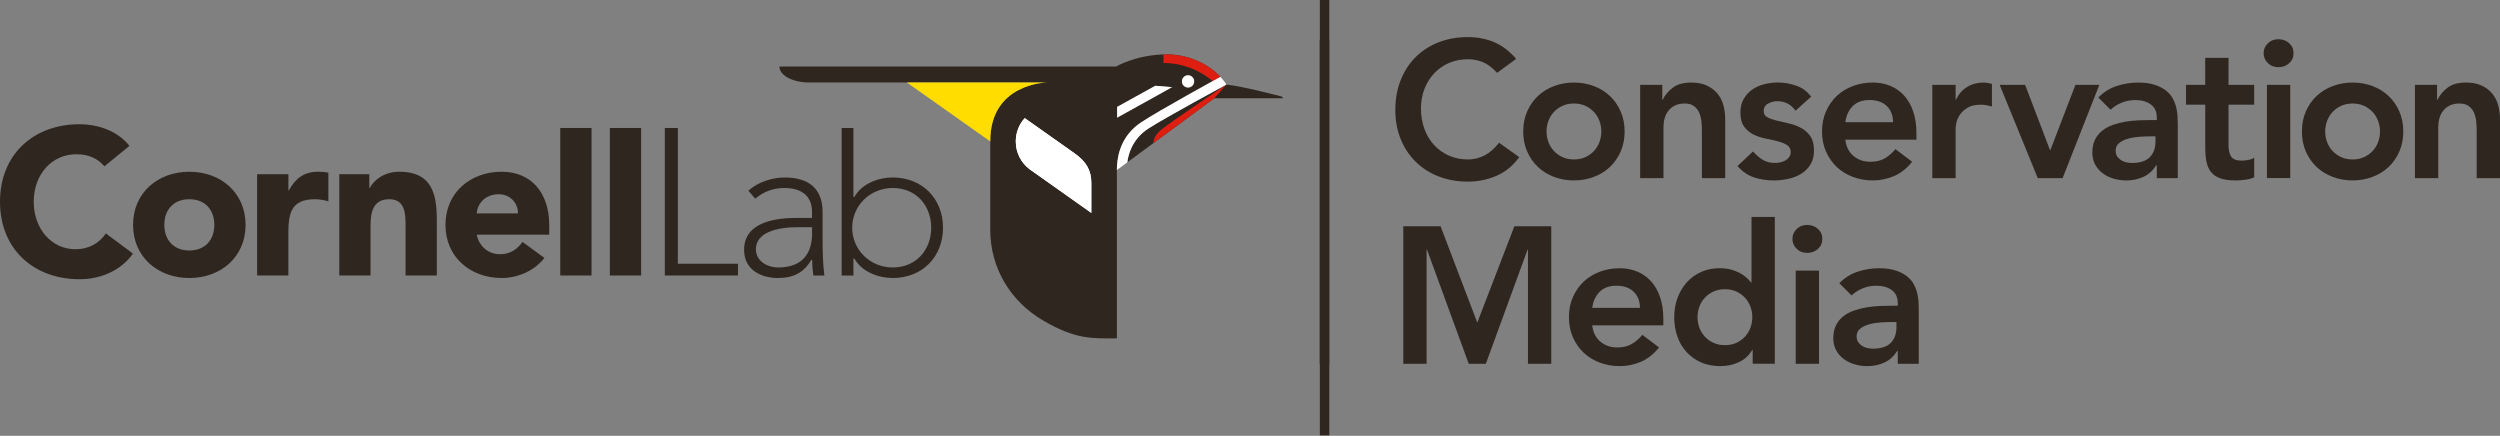 <?xml version="1.0" encoding="UTF-8"?>
<svg xmlns="http://www.w3.org/2000/svg" id="a" viewBox="0 0 2323.25 405">
  <rect x="0" y="0" width="2323.25" height="405" fill="#808080" stroke="none"/>
  <defs>
    <style>.b{fill:#fff;}.c{fill:#fd0;}.d{fill:#df1e12;}.e,.f{fill:#2e261f;}.f{fill-rule:evenodd;}</style>
  </defs>
  <path class="e" d="m1191.12,89.72s-37.19-9.82-51.48-11.08c0,0-56.58,30.54-72.44,40.81-15.86,10.25-18.89,25.68-19.59,31.42l80.76-59.54h63.29c1.61,0-.55-1.61-.55-1.61Z"></path>
  <path class="e" d="m1084.02,50.56c-27.71,0-46.83,11.27-46.83,11.27h-312.9c0,8.39,12.67,14.82,27.46,14.82h221.42s-52.93,0-52.93,54.79v82c0,35.56,18.68,66.6,49.27,84.49,30.56,17.87,45.9,16.51,68.41,16.51v-156.43c0-13.78,4.14-32.01,22.42-44.23,16.56-11.06,73.79-42.37,73.79-42.37l.09.09c-9.82-10.52-27.64-20.95-50.2-20.95Zm-45.88,58.77v-9.98l35.47-19.64,15.59,1.27-51.08,28.34h.02Zm65.9-28.01c-3.12,0-5.68-2.56-5.68-5.7s2.56-5.68,5.68-5.68,5.7,2.56,5.7,5.68-2.56,5.7-5.7,5.7Z"></path>
  <path class="d" d="m1127.01,75.36c-10.31-8.78-26.54-16.81-45.81-16.81v-7.94l2.83-.05c22.51,0,40.27,10.36,50.09,20.86l-7.11,3.91v.02Z"></path>
  <path class="d" d="m1128.36,91.33l-56.51,41.67s-.68-6.09,7.83-12.96c8.5-6.88,59.95-41.4,59.95-41.4l-11.27,12.69Z"></path>
  <path class="b" d="m1014.17,197.83v-27.87c0-11.72-4.77-19.84-15.68-27.53l-46.2-32.64c-5.18,5.66-8.32,13.26-8.32,21.69,0,10.52,5.04,19.84,12.81,25.77l57.37,40.61.02-.02Z"></path>
  <path class="b" d="m1014.16,197.83v-27.87c0-11.72-4.77-19.84-15.68-27.53l-46.2-32.64c-5.18,5.66-8.32,13.26-8.32,21.69,0,10.52,5.04,19.84,12.81,25.77l57.37,40.61.02-.02Z"></path>
  <path class="b" d="m1067.21,119.45c15.86-10.27,72.43-40.81,72.43-40.81-.97-1.92-3.3-4.86-5.43-7.13l-.09-.09s-57.21,31.31-73.79,42.37c-16.81,11.24-21.65,27.53-22.33,40.81l-.09,3.42,9.71-7.15c.7-5.75,3.73-21.17,19.59-31.42Z"></path>
  <path class="b" d="m1104.04,69.95c3.15,0,5.7,2.56,5.7,5.68s-2.55,5.7-5.7,5.7-5.67-2.56-5.67-5.7,2.55-5.68,5.67-5.68Z"></path>
  <path class="b" d="m1038.14,99.36l35.47-19.64,15.61,1.27-51.08,28.35v-9.98Z"></path>
  <path class="c" d="m842.74,76.65h130.44s-53.25.54-52.93,54.79l-77.5-54.79Z"></path>
  <path class="e" d="m97,154.55c-5.99-7.17-14.7-11.22-25.95-11.22-22.85,0-39.7,18.6-39.7,44.13s16.85,44.16,38.73,44.16c12.19,0,22.08-5.43,28.28-14.73l25.18,18.78c-11.42,16.27-30.79,23.82-49.56,23.82C31.17,259.5,0,231.42,0,187.47s31.17-72.03,73.97-72.03c15.29,0,34.66,5.23,46.28,20.13l-23.23,18.98h-.02Z"></path>
  <path class="e" d="m175.93,159.6c29.05,0,52.28,19.36,52.28,49.38s-23.23,49.38-52.28,49.38-52.28-19.36-52.28-49.38,23.23-49.38,52.28-49.38Zm0,73.18c14.52,0,23.23-9.68,23.23-23.82s-8.71-23.82-23.23-23.82-23.23,9.68-23.23,23.82,8.71,23.82,23.23,23.82Z"></path>
  <path class="e" d="m238.96,161.91h29.05v15.11h.38c6.2-11.42,14.32-17.42,27.1-17.42,3.3,0,6.97.2,9.68.97v26.53c-4.07-1.15-8.12-1.95-12.4-1.95-22.08,0-24.79,12.78-24.79,31.56v39.29h-29.05v-94.11h.02Z"></path>
  <path class="e" d="m315.32,161.91h27.89v12.78h.38c3.87-7.35,13.37-15.11,27.49-15.11,29.43,0,34.86,19.36,34.86,44.54v51.89h-29.05v-46.08c0-10.84-.2-24.79-15.11-24.79s-17.42,11.81-17.42,24v46.85h-29.05v-94.08Z"></path>
  <path class="e" d="m505.93,239.75c-9.3,11.81-24.59,18.6-39.68,18.6-29.05,0-52.28-19.36-52.28-49.38s23.23-49.38,52.28-49.38c27.1,0,44.14,19.36,44.14,49.38v9.09h-67.37c2.33,11.04,10.65,18.19,21.87,18.19,9.48,0,15.88-4.84,20.72-11.42l20.34,14.91-.02.02Zm-24.59-41.44c.2-9.68-7.35-17.8-17.82-17.8-12.78,0-19.75,8.71-20.52,17.8h38.34Z"></path>
  <path class="e" d="m520.66,187.36v-68.43h29.05v137.09h-29.05v-68.66Z"></path>
  <path class="e" d="m566.75,187.36v-68.43h29.05v137.09h-29.05v-68.66Z"></path>
  <path class="e" d="m629.92,187.36v-68.43h-12.11v137.09h67.96v-10.93h-55.85v-57.73Z"></path>
  <path class="e" d="m764.41,196.92c-.04-22.49-13.69-31.94-35.29-31.99-11.42,0-25.15,4.37-33.62,12.26l6.33,7.44c7.92-6.67,16.85-9.93,27.26-9.93,14.41.02,25.48,6.33,25.52,22.03v5.77h-13.89c-8.8,0-21.15.68-31.26,4.75-10.11,4.07-17.94,11.42-17.96,24.93,0,18.73,16.02,26.15,31.22,26.17,15.02,0,24.52-5.34,31.08-16.67l.09-.16h.93v.34c0,4.91.36,9.82,1.11,14.18h10.18c-1.31-10.13-1.69-20.02-1.69-37.21v-21.92Zm-9.77,20.52c0,7.51-1.61,15.27-6.38,21.2-4.75,5.93-12.67,9.93-25.13,9.93-9.77,0-20.66-5.7-20.68-16.99.07-15.68,19.7-20.47,39.07-20.47h13.12v6.33Z"></path>
  <path class="e" d="m829.63,164.92c-13.28,0-28.46,5.59-35.52,17.85l-.09.16h-.92v-64h-10.95v137.09h10.95v-15.68h.92l.09.18c7.08,12.24,22.26,17.83,35.52,17.83,27.32,0,46.69-19.57,46.71-46.71,0-27.15-19.39-46.69-46.71-46.71Zm0,83.65c-21.29-.05-37.66-16.6-37.71-36.94.05-20.34,16.42-36.9,37.71-36.94,22.08.05,35.74,16.65,35.76,36.94-.04,20.29-13.71,36.9-35.76,36.94Z"></path>
  <path class="f" d="m1226.44,338.43V37.21h8.8v301.21h-8.8Z"></path>
  <path class="e" d="m1391.26,67.69c-4.69-5.06-9.23-8.42-13.63-10.11-4.39-1.69-8.81-2.53-13.27-2.53-6.62,0-12.6,1.17-17.96,3.52-5.36,2.35-9.96,5.6-13.81,9.75-3.85,4.15-6.83,8.99-8.93,14.53-2.11,5.54-3.16,11.5-3.16,17.87,0,6.86,1.05,13.18,3.16,18.95,2.1,5.78,5.08,10.77,8.93,14.98,3.85,4.21,8.45,7.52,13.81,9.93,5.35,2.41,11.34,3.61,17.96,3.61,5.17,0,10.2-1.23,15.07-3.7,4.88-2.46,9.41-6.41,13.63-11.82l18.77,13.36c-5.77,7.94-12.82,13.72-21.12,17.32-8.3,3.61-17.14,5.42-26.53,5.42-9.87,0-18.92-1.6-27.16-4.78-8.25-3.19-15.34-7.7-21.3-13.54-5.96-5.83-10.62-12.84-13.99-21.03-3.37-8.18-5.06-17.26-5.06-27.25s1.69-19.52,5.06-27.89c3.37-8.36,8.03-15.49,13.99-21.39,5.95-5.89,13.05-10.44,21.3-13.63,8.24-3.19,17.29-4.78,27.16-4.78,8.67,0,16.7,1.53,24.1,4.6,7.4,3.07,14.29,8.28,20.67,15.61l-17.69,13Z"></path>
  <path class="e" d="m1415.53,122.19c0-6.86,1.23-13.09,3.7-18.68,2.46-5.59,5.8-10.38,10.02-14.35,4.21-3.97,9.2-7.04,14.98-9.2,5.77-2.17,11.91-3.25,18.41-3.25s12.63,1.08,18.41,3.25c5.78,2.16,10.77,5.23,14.98,9.2,4.21,3.97,7.55,8.75,10.02,14.35,2.47,5.6,3.7,11.82,3.7,18.68s-1.23,13.09-3.7,18.68c-2.47,5.6-5.8,10.38-10.02,14.35-4.21,3.97-9.2,7.04-14.98,9.2-5.77,2.17-11.91,3.25-18.41,3.25s-12.63-1.08-18.41-3.25c-5.78-2.17-10.77-5.23-14.98-9.2-4.21-3.97-7.55-8.75-10.02-14.35-2.47-5.59-3.7-11.82-3.7-18.68Zm21.66,0c0,3.37.57,6.62,1.72,9.75,1.14,3.13,2.83,5.9,5.06,8.3,2.22,2.41,4.9,4.33,8.03,5.78s6.68,2.17,10.65,2.17,7.52-.72,10.65-2.17,5.8-3.37,8.03-5.78c2.23-2.4,3.91-5.17,5.06-8.3s1.72-6.38,1.72-9.75-.57-6.62-1.72-9.75c-1.14-3.13-2.83-5.89-5.06-8.31-2.23-2.4-4.9-4.33-8.03-5.77-3.13-1.44-6.68-2.17-10.65-2.17s-7.52.72-10.65,2.17c-3.13,1.44-5.81,3.37-8.03,5.77-2.23,2.41-3.91,5.18-5.06,8.31-1.14,3.13-1.72,6.38-1.72,9.75Z"></path>
  <path class="e" d="m1524.19,78.88h20.58v13.89h.36c2.05-4.33,5.17-8.09,9.38-11.28,4.21-3.19,9.93-4.78,17.15-4.78,5.77,0,10.67.96,14.71,2.89,4.03,1.93,7.31,4.45,9.84,7.58,2.52,3.13,4.33,6.74,5.41,10.83,1.08,4.09,1.63,8.37,1.63,12.82v54.69h-21.66v-43.86c0-2.41-.12-5.08-.36-8.03-.25-2.95-.88-5.71-1.9-8.31-1.02-2.58-2.62-4.75-4.78-6.5-2.16-1.74-5.12-2.62-8.84-2.62s-6.65.61-9.11,1.81c-2.47,1.2-4.51,2.83-6.13,4.88-1.63,2.05-2.8,4.39-3.52,7.04-.72,2.65-1.08,5.41-1.08,8.3v47.29h-21.66v-86.63Z"></path>
  <path class="e" d="m1668.6,102.88c-4.21-5.89-9.87-8.85-16.97-8.85-2.88,0-5.71.72-8.48,2.17s-4.15,3.79-4.15,7.04c0,2.65,1.14,4.57,3.43,5.77,2.28,1.2,5.17,2.23,8.66,3.07s7.25,1.72,11.28,2.62c4.03.9,7.79,2.29,11.28,4.15,3.49,1.87,6.38,4.42,8.67,7.67,2.28,3.25,3.43,7.7,3.43,13.36,0,5.18-1.11,9.54-3.34,13.09-2.23,3.55-5.12,6.41-8.67,8.57-3.55,2.17-7.55,3.73-12,4.69-4.45.96-8.9,1.44-13.35,1.44-6.74,0-12.94-.97-18.59-2.89-5.66-1.92-10.71-5.41-15.16-10.47l14.44-13.54c2.77,3.13,5.75,5.69,8.94,7.67,3.19,1.98,7.06,2.97,11.64,2.97,1.56,0,3.19-.18,4.88-.54,1.69-.36,3.25-.96,4.69-1.81,1.44-.84,2.61-1.89,3.52-3.16.9-1.26,1.35-2.74,1.35-4.42,0-3-1.14-5.23-3.43-6.68-2.29-1.44-5.18-2.62-8.67-3.52s-7.25-1.74-11.28-2.53c-4.03-.78-7.79-2.04-11.28-3.79s-6.38-4.18-8.66-7.31c-2.29-3.13-3.43-7.46-3.43-13,0-4.81.99-8.99,2.98-12.54,1.99-3.55,4.6-6.47,7.85-8.76,3.25-2.28,6.98-3.97,11.19-5.05,4.21-1.08,8.49-1.63,12.82-1.63,5.78,0,11.49.99,17.15,2.98,5.65,1.98,10.22,5.39,13.72,10.2l-14.44,13Z"></path>
  <path class="e" d="m1714.87,129.77c.72,6.5,3.25,11.55,7.58,15.16,4.33,3.61,9.57,5.41,15.7,5.41,5.42,0,9.96-1.11,13.63-3.34,3.67-2.23,6.89-5.03,9.66-8.4l15.52,11.73c-5.06,6.26-10.71,10.71-16.97,13.36-6.26,2.64-12.81,3.97-19.67,3.97-6.5,0-12.63-1.08-18.41-3.25-5.78-2.17-10.77-5.23-14.98-9.2-4.21-3.97-7.55-8.75-10.02-14.35-2.47-5.59-3.7-11.82-3.7-18.68s1.23-13.09,3.7-18.68c2.46-5.59,5.8-10.38,10.02-14.35,4.21-3.97,9.2-7.04,14.98-9.2,5.77-2.17,11.91-3.25,18.41-3.25,6.01,0,11.52,1.05,16.52,3.16,4.99,2.11,9.26,5.14,12.82,9.11,3.55,3.97,6.32,8.87,8.3,14.71,1.99,5.84,2.98,12.54,2.98,20.13v5.95h-66.06Zm44.4-16.24c-.12-6.38-2.11-11.4-5.95-15.07-3.85-3.67-9.2-5.51-16.07-5.51-6.5,0-11.64,1.87-15.43,5.6-3.79,3.73-6.11,8.73-6.95,14.98h44.4Z"></path>
  <path class="e" d="m1795.69,78.88h21.66v13.71h.36c2.41-5.05,5.83-8.96,10.29-11.73,4.45-2.77,9.57-4.15,15.34-4.15,1.32,0,2.61.12,3.88.36s2.56.54,3.88.9v20.94c-1.81-.48-3.58-.87-5.33-1.17-1.75-.3-3.46-.45-5.14-.45-5.06,0-9.11.93-12.18,2.8-3.07,1.87-5.42,4-7.04,6.41-1.63,2.41-2.71,4.81-3.25,7.22-.54,2.41-.81,4.21-.81,5.41v46.39h-21.66v-86.63Z"></path>
  <path class="e" d="m1858.32,78.88h23.64l23.1,60.64h.36l23.28-60.64h22.2l-34.11,86.63h-23.1l-35.38-86.63Z"></path>
  <path class="e" d="m2004.33,153.6h-.54c-3.13,4.94-7.1,8.52-11.91,10.74-4.81,2.23-10.11,3.34-15.88,3.34-3.97,0-7.85-.54-11.64-1.63-3.79-1.08-7.16-2.71-10.11-4.88-2.95-2.16-5.33-4.87-7.13-8.12-1.81-3.25-2.71-7.04-2.71-11.37,0-4.69.84-8.69,2.53-12,1.69-3.31,3.94-6.07,6.77-8.3,2.82-2.23,6.1-4,9.84-5.33,3.73-1.32,7.61-2.31,11.64-2.97,4.03-.66,8.09-1.08,12.18-1.26,4.09-.18,7.94-.27,11.55-.27h5.41v-2.35c0-5.42-1.87-9.47-5.59-12.18-3.73-2.71-8.49-4.06-14.26-4.06-4.57,0-8.84.81-12.82,2.44s-7.4,3.82-10.29,6.59l-11.37-11.37c4.81-4.94,10.44-8.49,16.87-10.65,6.44-2.17,13.09-3.25,19.95-3.25,6.13,0,11.31.69,15.52,2.08,4.21,1.38,7.7,3.16,10.47,5.32,2.77,2.17,4.9,4.66,6.41,7.49,1.5,2.83,2.58,5.68,3.25,8.57.66,2.89,1.05,5.68,1.17,8.39.12,2.71.18,5.09.18,7.13v49.82h-19.49v-11.91Zm-1.26-26.89h-4.51c-3.01,0-6.38.12-10.11.36-3.73.25-7.25.81-10.56,1.72-3.31.9-6.1,2.23-8.39,3.97-2.29,1.75-3.43,4.18-3.43,7.31,0,2.05.45,3.76,1.35,5.15s2.08,2.56,3.52,3.52c1.44.97,3.07,1.66,4.88,2.08,1.8.43,3.61.63,5.41.63,7.46,0,12.97-1.77,16.52-5.32,3.55-3.55,5.32-8.4,5.32-14.53v-4.88Z"></path>
  <path class="e" d="m2031.44,97.28v-18.41h17.87v-25.09h21.66v25.09h23.83v18.41h-23.83v37.9c0,4.33.81,7.76,2.44,10.29s4.84,3.79,9.66,3.79c1.93,0,4.03-.21,6.32-.63,2.28-.42,4.09-1.11,5.41-2.07v18.23c-2.29,1.08-5.09,1.83-8.39,2.26-3.31.42-6.23.63-8.75.63-5.78,0-10.5-.63-14.17-1.9-3.67-1.26-6.56-3.19-8.66-5.78-2.11-2.58-3.55-5.8-4.33-9.66-.78-3.85-1.17-8.3-1.17-13.35v-39.71h-17.87Z"></path>
  <path class="e" d="m2103.59,49.45c0-3.49,1.29-6.53,3.88-9.11,2.58-2.58,5.86-3.88,9.84-3.88s7.31,1.24,10.02,3.7c2.71,2.47,4.06,5.57,4.06,9.29s-1.35,6.83-4.06,9.29c-2.71,2.47-6.04,3.7-10.02,3.7s-7.25-1.29-9.84-3.88c-2.59-2.58-3.88-5.62-3.88-9.11Zm3.07,29.42h21.66v86.63h-21.66v-86.63Z"></path>
  <path class="e" d="m2139.15,122.19c0-6.86,1.23-13.09,3.7-18.68,2.46-5.59,5.8-10.38,10.02-14.35,4.21-3.97,9.2-7.04,14.98-9.2,5.77-2.17,11.91-3.25,18.41-3.25s12.63,1.08,18.41,3.25c5.78,2.16,10.77,5.23,14.98,9.2,4.21,3.97,7.55,8.75,10.02,14.35,2.47,5.6,3.7,11.82,3.7,18.68s-1.23,13.09-3.7,18.68c-2.47,5.6-5.8,10.38-10.02,14.35-4.21,3.97-9.2,7.04-14.98,9.2-5.77,2.17-11.91,3.25-18.41,3.25s-12.63-1.08-18.41-3.25c-5.78-2.17-10.77-5.23-14.98-9.2-4.21-3.97-7.55-8.75-10.02-14.35-2.47-5.59-3.7-11.82-3.7-18.68Zm21.66,0c0,3.37.57,6.62,1.72,9.75,1.14,3.13,2.83,5.9,5.06,8.3,2.22,2.41,4.9,4.33,8.03,5.78,3.13,1.44,6.68,2.17,10.65,2.17s7.52-.72,10.65-2.17c3.13-1.44,5.8-3.37,8.03-5.78,2.23-2.4,3.91-5.17,5.06-8.3,1.14-3.13,1.72-6.38,1.72-9.75s-.57-6.62-1.72-9.75c-1.14-3.13-2.83-5.89-5.06-8.31-2.23-2.4-4.9-4.33-8.03-5.77-3.13-1.44-6.68-2.17-10.65-2.17s-7.52.72-10.65,2.17c-3.13,1.44-5.81,3.37-8.03,5.77-2.23,2.41-3.91,5.18-5.06,8.31-1.14,3.13-1.72,6.38-1.72,9.75Z"></path>
  <path class="e" d="m2244.19,78.88h20.58v13.89h.36c2.05-4.33,5.17-8.09,9.38-11.28,4.21-3.19,9.93-4.78,17.15-4.78,5.77,0,10.67.96,14.71,2.89,4.03,1.93,7.31,4.45,9.84,7.58,2.52,3.13,4.33,6.74,5.41,10.83,1.08,4.09,1.63,8.37,1.63,12.82v54.69h-21.66v-43.86c0-2.41-.12-5.08-.36-8.03-.25-2.95-.88-5.71-1.9-8.31-1.02-2.58-2.62-4.75-4.78-6.5-2.16-1.74-5.12-2.62-8.84-2.62s-6.65.61-9.11,1.81c-2.47,1.2-4.51,2.83-6.13,4.88-1.63,2.05-2.8,4.39-3.52,7.04-.72,2.65-1.08,5.41-1.08,8.3v47.29h-21.66v-86.63Z"></path>
  <path class="e" d="m1304.08,210.29h34.65l34.11,89.52,34.47-89.52h34.29v127.79h-21.66v-106.13h-.36l-38.8,106.13h-15.88l-38.8-106.13h-.36v106.13h-21.66v-127.79Z"></path>
  <path class="e" d="m1479.66,302.34c.72,6.5,3.25,11.55,7.58,15.16,4.33,3.61,9.57,5.41,15.7,5.41,5.42,0,9.96-1.11,13.63-3.34,3.67-2.23,6.89-5.03,9.66-8.4l15.52,11.73c-5.06,6.26-10.71,10.71-16.97,13.36-6.26,2.64-12.81,3.97-19.67,3.97-6.5,0-12.63-1.08-18.41-3.25-5.78-2.17-10.77-5.23-14.98-9.2-4.21-3.97-7.55-8.75-10.02-14.35-2.47-5.59-3.7-11.82-3.7-18.68s1.23-13.09,3.7-18.68c2.46-5.59,5.8-10.38,10.02-14.35,4.21-3.97,9.2-7.04,14.98-9.2,5.77-2.17,11.91-3.25,18.41-3.25,6.01,0,11.52,1.05,16.52,3.16,4.99,2.11,9.26,5.14,12.82,9.11,3.55,3.97,6.32,8.87,8.3,14.71,1.99,5.84,2.98,12.54,2.98,20.13v5.95h-66.06Zm44.4-16.24c-.12-6.38-2.11-11.4-5.95-15.07-3.85-3.67-9.2-5.51-16.07-5.51-6.5,0-11.64,1.87-15.43,5.6-3.79,3.73-6.11,8.73-6.95,14.98h44.4Z"></path>
  <path class="e" d="m1628.76,325.08h-.36c-3.13,5.3-7.34,9.15-12.63,11.55-5.3,2.41-11.01,3.61-17.14,3.61-6.74,0-12.73-1.17-17.96-3.52-5.23-2.35-9.72-5.56-13.45-9.66-3.73-4.09-6.56-8.9-8.48-14.44-1.93-5.53-2.89-11.49-2.89-17.87s1.02-12.33,3.07-17.87c2.05-5.53,4.9-10.34,8.57-14.44,3.67-4.09,8.09-7.31,13.27-9.66,5.17-2.35,10.83-3.52,16.97-3.52,4.09,0,7.7.42,10.83,1.26,3.13.84,5.89,1.93,8.3,3.25,2.4,1.33,4.45,2.74,6.13,4.24,1.69,1.5,3.07,2.98,4.15,4.42h.54v-60.83h21.66v136.45h-20.58v-13Zm-51.26-30.32c0,3.37.57,6.62,1.72,9.75,1.14,3.13,2.83,5.9,5.06,8.3,2.22,2.41,4.9,4.33,8.03,5.78,3.13,1.44,6.68,2.17,10.65,2.17s7.52-.72,10.65-2.17c3.13-1.44,5.8-3.37,8.03-5.78,2.23-2.4,3.91-5.17,5.06-8.3,1.14-3.13,1.72-6.38,1.72-9.75s-.57-6.62-1.72-9.75-2.83-5.89-5.06-8.31c-2.23-2.4-4.9-4.33-8.03-5.77-3.13-1.44-6.68-2.17-10.65-2.17s-7.52.72-10.65,2.17c-3.13,1.44-5.81,3.37-8.03,5.77-2.23,2.41-3.91,5.18-5.06,8.31-1.14,3.13-1.72,6.38-1.72,9.75Z"></path>
  <path class="e" d="m1665.69,222.02c0-3.49,1.29-6.53,3.88-9.11,2.58-2.58,5.86-3.88,9.84-3.88s7.31,1.24,10.02,3.7c2.71,2.47,4.06,5.57,4.06,9.29s-1.35,6.83-4.06,9.29c-2.71,2.47-6.04,3.7-10.02,3.7s-7.25-1.29-9.84-3.88c-2.59-2.58-3.88-5.62-3.88-9.11Zm3.07,29.42h21.66v86.63h-21.66v-86.63Z"></path>
  <path class="e" d="m1763.62,326.16h-.54c-3.13,4.94-7.1,8.52-11.91,10.74-4.81,2.23-10.11,3.34-15.88,3.34-3.97,0-7.85-.54-11.64-1.63-3.79-1.08-7.16-2.71-10.11-4.88-2.95-2.16-5.33-4.87-7.13-8.12s-2.71-7.04-2.71-11.37c0-4.69.84-8.69,2.53-12,1.69-3.31,3.94-6.07,6.77-8.3,2.82-2.23,6.1-4,9.84-5.33,3.73-1.32,7.61-2.31,11.64-2.97,4.03-.66,8.09-1.08,12.18-1.26,4.09-.18,7.94-.27,11.55-.27h5.41v-2.35c0-5.42-1.87-9.47-5.59-12.18-3.73-2.71-8.49-4.06-14.26-4.06-4.57,0-8.84.81-12.82,2.44-3.97,1.63-7.4,3.82-10.29,6.59l-11.37-11.37c4.81-4.94,10.44-8.49,16.87-10.65,6.44-2.17,13.09-3.25,19.95-3.25,6.13,0,11.31.69,15.52,2.08,4.21,1.38,7.7,3.16,10.47,5.32s4.9,4.66,6.41,7.49c1.5,2.83,2.58,5.68,3.25,8.57.66,2.89,1.05,5.68,1.17,8.39.12,2.71.18,5.09.18,7.13v49.82h-19.49v-11.91Zm-1.26-26.89h-4.51c-3.01,0-6.38.12-10.11.36-3.73.25-7.25.81-10.56,1.72s-6.1,2.23-8.39,3.97c-2.29,1.75-3.43,4.18-3.43,7.31,0,2.05.45,3.76,1.35,5.15s2.08,2.56,3.52,3.52c1.44.97,3.07,1.66,4.88,2.08,1.8.43,3.61.63,5.41.63,7.46,0,12.97-1.77,16.52-5.32,3.55-3.55,5.32-8.4,5.32-14.53v-4.88Z"></path>
  <path class="f" d="m1226.53,405V0h8.8v404.56h-8.8v.44Z"></path>
</svg>
